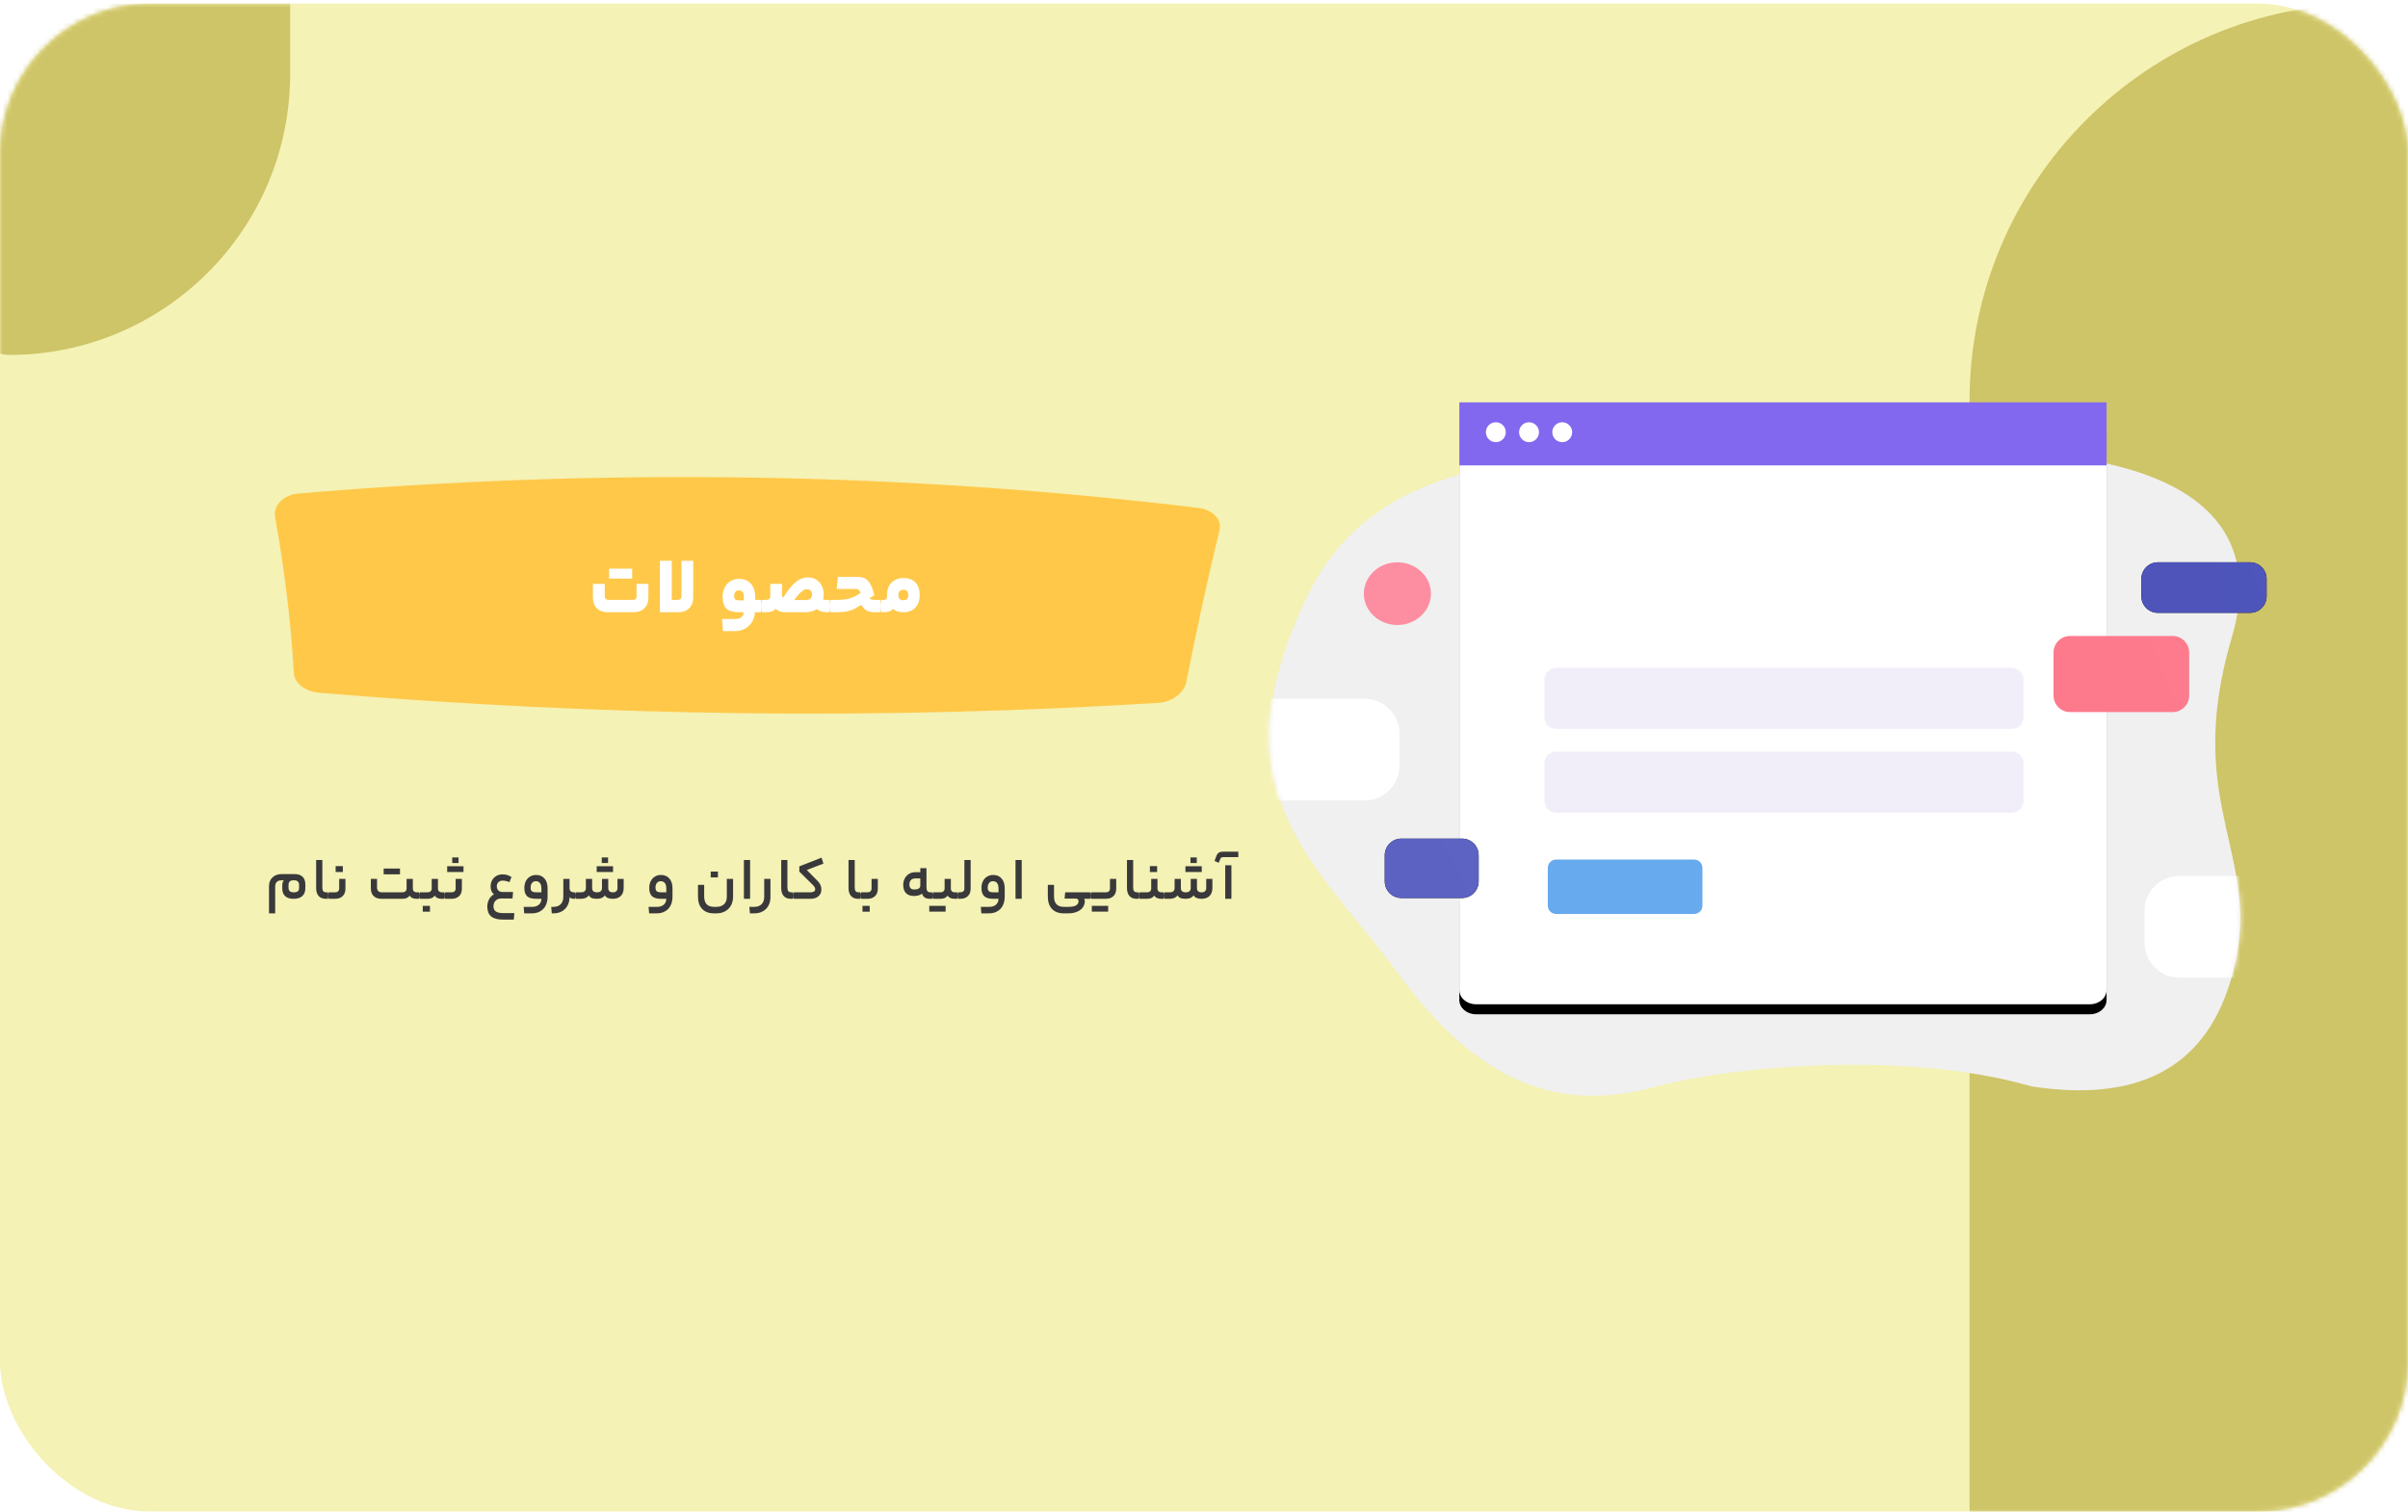<svg width="481" height="302" viewBox="0 0 481 302" fill="none" xmlns="http://www.w3.org/2000/svg">
<rect y="0.723" width="481" height="301.246" rx="30" fill="#F4F2B4"/>
<mask id="mask0_539_1201" style="mask-type:alpha" maskUnits="userSpaceOnUse" x="0" y="0" width="481" height="302">
<rect y="0.723" width="481" height="301.246" rx="30" fill="#EDF0F9"/>
</mask>
<g mask="url(#mask0_539_1201)">
<path d="M393.419 80.158C393.419 36.287 428.983 0.723 472.854 0.723C477.354 0.723 481.001 4.37 481.001 8.87V302.508H393.419V80.158Z" fill="#CEC468"/>
<path d="M57.957 14.764C57.957 45.77 32.822 70.905 1.816 70.905C-1.364 70.905 -3.942 68.327 -3.942 65.147L-3.942 0.723L57.957 0.723L57.957 14.764Z" fill="#CEC468"/>
</g>
<path d="M239.403 101.479C180.73 94.356 120.756 93.399 59.481 98.608C56.551 98.9 54.524 101.031 54.966 103.36C56.899 114.249 58.143 124.599 58.698 134.411C58.739 136.42 61.006 138.205 63.745 138.395C120.76 143.175 176.673 143.844 231.486 140.405C234.145 140.235 236.603 138.341 236.985 136.182C238.985 125.954 241.192 115.853 243.607 105.878C244.109 103.788 242.233 101.826 239.413 101.479" fill="#FFC849"/>
<path d="M126.448 119.85C126.661 119.85 126.832 119.792 126.96 119.674C127.088 119.557 127.152 119.397 127.152 119.194V116.65H129.52V119.354C129.52 120.282 129.248 121.008 128.704 121.53C128.17 122.053 127.44 122.314 126.512 122.314H121.456C120.485 122.314 119.738 122.053 119.216 121.53C118.693 121.008 118.432 120.261 118.432 119.29V116.65H120.8V118.97C120.8 119.269 120.864 119.493 120.992 119.642C121.12 119.781 121.333 119.85 121.632 119.85H126.448ZM126.272 113.61V115.594H121.664V113.61H126.272ZM134.185 112.026V119.85H135.401C135.615 119.85 135.785 119.792 135.913 119.674C136.052 119.557 136.121 119.392 136.121 119.178V112.026H138.473V119.322C138.473 120.261 138.201 120.997 137.657 121.53C137.124 122.053 136.393 122.314 135.465 122.314H131.817V112.026H134.185ZM151.978 119.85C152.085 119.85 152.138 120.266 152.138 121.098C152.138 121.909 152.085 122.314 151.978 122.314H150.81C150.693 123.498 150.266 124.421 149.53 125.082C148.805 125.754 147.85 126.09 146.666 126.09H144.41L144.218 123.658H146.938C147.44 123.658 147.829 123.536 148.106 123.29C148.394 123.056 148.538 122.73 148.538 122.314H147.642C146.458 122.314 145.61 122.069 145.098 121.578C144.597 121.077 144.346 120.282 144.346 119.194C144.346 118.512 144.48 117.904 144.746 117.37C145.024 116.826 145.408 116.405 145.898 116.106C146.4 115.797 146.97 115.642 147.61 115.642C148.624 115.642 149.418 115.968 149.994 116.618C150.57 117.258 150.858 118.154 150.858 119.306V119.85H151.978ZM146.65 119.082C146.65 119.392 146.725 119.616 146.874 119.754C147.034 119.882 147.306 119.946 147.69 119.946H148.57V119.21C148.57 118.794 148.48 118.48 148.298 118.266C148.128 118.053 147.882 117.946 147.562 117.946C147.264 117.946 147.034 118.053 146.874 118.266C146.725 118.469 146.65 118.741 146.65 119.082ZM153.003 119.85C153.579 119.85 153.867 119.605 153.867 119.114V116.65H156.219V118.858C156.219 119.029 156.235 119.146 156.267 119.21C156.299 119.274 156.363 119.333 156.459 119.386C157.313 117.978 158.129 116.954 158.907 116.314C159.686 115.674 160.513 115.354 161.387 115.354C162.006 115.354 162.55 115.498 163.019 115.786C163.499 116.074 163.873 116.48 164.139 117.002C164.406 117.514 164.539 118.106 164.539 118.778C164.539 119.162 164.491 119.482 164.395 119.738C164.555 119.813 164.843 119.85 165.259 119.85H165.659C165.766 119.85 165.819 120.266 165.819 121.098C165.819 121.909 165.766 122.314 165.659 122.314H165.259C164.79 122.314 164.39 122.266 164.059 122.17C163.739 122.074 163.446 121.904 163.179 121.658C162.571 122.096 161.83 122.314 160.955 122.314H156.971C156.022 122.314 155.35 122.08 154.955 121.61C154.753 121.856 154.497 122.037 154.187 122.154C153.889 122.261 153.494 122.314 153.003 122.314H152.299C152.193 122.314 152.139 121.909 152.139 121.098C152.139 120.266 152.193 119.85 152.299 119.85H153.003ZM160.987 119.882C161.371 119.882 161.67 119.786 161.883 119.594C162.097 119.402 162.203 119.13 162.203 118.778C162.203 118.458 162.107 118.202 161.915 118.01C161.734 117.808 161.494 117.706 161.195 117.706C160.843 117.706 160.459 117.888 160.043 118.25C159.638 118.602 159.169 119.146 158.635 119.882H160.987ZM171.291 115.242C171.899 115.242 172.4 115.349 172.795 115.562C173.2 115.776 173.552 116.149 173.851 116.682C174.149 117.205 174.416 117.946 174.651 118.906L173.675 119.546C173.739 119.642 173.883 119.717 174.107 119.77C174.331 119.824 174.555 119.85 174.779 119.85H175.739C175.845 119.85 175.899 120.266 175.899 121.098C175.899 121.621 175.883 121.957 175.851 122.106C175.819 122.245 175.781 122.314 175.739 122.314H174.587C173.989 122.314 173.493 122.202 173.099 121.978C172.704 121.754 172.347 121.376 172.027 120.842L171.435 121.21C170.763 121.626 170.107 121.914 169.467 122.074C168.827 122.234 168.032 122.314 167.083 122.314H165.979C165.872 122.314 165.819 121.909 165.819 121.098C165.819 120.266 165.872 119.85 165.979 119.85H167.195C167.984 119.85 168.645 119.797 169.179 119.69C169.723 119.584 170.288 119.381 170.875 119.082L171.899 118.49C171.813 118.17 171.685 117.952 171.515 117.834C171.355 117.717 171.109 117.658 170.779 117.658H167.131L167.371 115.242H171.291ZM176.528 119.85C176.752 119.85 176.918 119.802 177.024 119.706C177.131 119.61 177.184 119.45 177.184 119.226V118.874C177.184 117.829 177.483 117.002 178.08 116.394C178.678 115.786 179.488 115.482 180.512 115.482C181.536 115.482 182.326 115.781 182.88 116.378C183.435 116.965 183.712 117.808 183.712 118.906C183.712 119.973 183.419 120.81 182.832 121.418C182.256 122.016 181.451 122.314 180.416 122.314C179.936 122.314 179.526 122.25 179.184 122.122C178.843 121.994 178.587 121.824 178.416 121.61C178.214 121.856 177.958 122.037 177.648 122.154C177.35 122.261 176.976 122.314 176.528 122.314H176.064C175.958 122.314 175.904 121.909 175.904 121.098C175.904 120.266 175.958 119.85 176.064 119.85H176.528ZM181.424 118.906C181.424 118.181 181.094 117.818 180.432 117.818C179.782 117.818 179.456 118.181 179.456 118.906C179.456 119.226 179.536 119.477 179.696 119.658C179.867 119.829 180.112 119.914 180.432 119.914C180.774 119.914 181.024 119.834 181.184 119.674C181.344 119.504 181.424 119.248 181.424 118.906Z" fill="white"/>
<path d="M56.386 176.864C56.386 176.432 56.49 176.1 56.698 175.868H56.23C55.822 175.868 55.51 175.976 55.294 176.192C55.078 176.4 54.97 176.696 54.97 177.08V182.468H53.734V177.08C53.734 176.328 53.962 175.732 54.418 175.292C54.882 174.844 55.506 174.62 56.29 174.62H58.81C59.538 174.62 60.082 174.8 60.442 175.16C60.81 175.512 60.994 176.02 60.994 176.684V177.416C60.994 178.112 60.794 178.644 60.394 179.012C59.994 179.38 59.414 179.564 58.654 179.564C57.91 179.564 57.346 179.388 56.962 179.036C56.578 178.676 56.386 178.18 56.386 177.548V176.864ZM58.714 178.268C59.05 178.268 59.306 178.2 59.482 178.064C59.658 177.928 59.746 177.7 59.746 177.38V176.792C59.746 176.496 59.662 176.268 59.494 176.108C59.334 175.948 59.106 175.868 58.81 175.868H58.51C58.222 175.868 58.002 175.956 57.85 176.132C57.706 176.3 57.634 176.524 57.634 176.804V177.308C57.634 177.66 57.718 177.908 57.886 178.052C58.062 178.196 58.338 178.268 58.714 178.268ZM65.457 178.268C65.497 178.268 65.525 178.312 65.541 178.4C65.565 178.488 65.577 178.668 65.577 178.94C65.577 179.196 65.565 179.364 65.541 179.444C65.525 179.524 65.497 179.564 65.457 179.564H65.097C64.457 179.564 63.973 179.376 63.645 179C63.317 178.624 63.153 178.092 63.153 177.404V171.812H64.389V177.32C64.389 177.648 64.449 177.888 64.569 178.04C64.697 178.192 64.897 178.268 65.169 178.268H65.457ZM69.001 177.548C69.001 178.18 68.813 178.676 68.437 179.036C68.061 179.388 67.557 179.564 66.925 179.564H65.701C65.621 179.564 65.581 179.356 65.581 178.94C65.581 178.492 65.621 178.268 65.701 178.268H66.925C67.173 178.268 67.373 178.204 67.525 178.076C67.677 177.94 67.753 177.752 67.753 177.512V175.58H69.001V177.548ZM67.045 174.212V173.036H68.485V174.212H67.045ZM80.365 178.268C80.621 178.268 80.825 178.204 80.977 178.076C81.137 177.94 81.217 177.756 81.217 177.524V175.58H82.465V177.464C82.465 178 82.741 178.268 83.293 178.268H83.701C83.781 178.268 83.821 178.492 83.821 178.94C83.821 179.356 83.781 179.564 83.701 179.564H83.245C82.533 179.564 82.061 179.348 81.829 178.916C81.549 179.348 81.061 179.564 80.365 179.564H76.249C75.537 179.564 74.997 179.38 74.629 179.012C74.261 178.636 74.077 178.108 74.077 177.428V175.58H75.313V177.26C75.313 177.596 75.393 177.848 75.553 178.016C75.713 178.184 75.965 178.268 76.309 178.268H80.365ZM79.897 173.516V174.668H76.633V173.516H79.897ZM85.381 178.268C85.637 178.268 85.841 178.204 85.993 178.076C86.153 177.94 86.233 177.752 86.233 177.512V175.58H87.481V177.464C87.481 178 87.757 178.268 88.309 178.268H88.717C88.797 178.268 88.837 178.488 88.837 178.928C88.837 179.352 88.797 179.564 88.717 179.564H88.261C87.549 179.564 87.077 179.348 86.845 178.916C86.565 179.348 86.077 179.564 85.381 179.564H83.941C83.861 179.564 83.821 179.356 83.821 178.94C83.821 178.492 83.861 178.268 83.941 178.268H85.381ZM84.445 182.144V180.968H85.885V182.144H84.445ZM92.262 177.548C92.262 178.18 92.074 178.676 91.698 179.036C91.322 179.388 90.818 179.564 90.186 179.564H88.962C88.882 179.564 88.842 179.356 88.842 178.94C88.842 178.492 88.882 178.268 88.962 178.268H90.186C90.434 178.268 90.634 178.204 90.786 178.076C90.938 177.94 91.014 177.752 91.014 177.512V175.58H92.262V177.548ZM91.59 171.296V172.412H90.33V171.296H91.59ZM92.586 173.06V174.212H89.322V173.06H92.586ZM98.67 178.664C98.222 178.32 97.998 177.8 97.998 177.104C97.998 176.648 98.098 176.236 98.298 175.868C98.498 175.5 98.778 175.212 99.138 175.004C99.506 174.788 99.926 174.68 100.398 174.68C100.702 174.68 100.994 174.72 101.274 174.8C101.562 174.88 101.862 175.016 102.174 175.208L101.754 176.24C101.29 176.032 100.838 175.928 100.398 175.928C100.062 175.928 99.782 176.036 99.558 176.252C99.342 176.46 99.234 176.724 99.234 177.044C99.234 177.388 99.334 177.668 99.534 177.884C99.734 178.092 100.01 178.196 100.362 178.196H102.486L102.378 179.492H100.134C99.678 179.492 99.302 179.636 99.006 179.924C98.718 180.22 98.574 180.596 98.574 181.052C98.574 181.516 98.726 181.86 99.03 182.084C99.342 182.308 99.834 182.42 100.506 182.42H102.738L102.63 183.716H100.446C99.382 183.716 98.598 183.5 98.094 183.068C97.59 182.636 97.338 181.98 97.338 181.1C97.338 180.58 97.458 180.1 97.698 179.66C97.938 179.22 98.262 178.888 98.67 178.664ZM109.382 179.132C109.382 179.82 109.254 180.412 108.998 180.908C108.742 181.412 108.378 181.796 107.906 182.06C107.442 182.332 106.894 182.468 106.262 182.468H104.714L104.606 181.172H106.298C106.866 181.172 107.314 181.028 107.642 180.74C107.97 180.452 108.138 180.06 108.146 179.564H107.114C106.266 179.564 105.658 179.392 105.29 179.048C104.922 178.696 104.738 178.148 104.738 177.404C104.738 176.892 104.834 176.44 105.026 176.048C105.226 175.656 105.502 175.352 105.854 175.136C106.214 174.912 106.626 174.8 107.09 174.8C107.802 174.8 108.362 175.04 108.77 175.52C109.178 175.992 109.382 176.64 109.382 177.464V179.132ZM105.986 177.344C105.986 177.68 106.074 177.92 106.25 178.064C106.426 178.2 106.734 178.268 107.174 178.268H108.146V177.488C108.146 177.016 108.05 176.66 107.858 176.42C107.666 176.172 107.39 176.048 107.03 176.048C106.702 176.048 106.446 176.168 106.262 176.408C106.078 176.64 105.986 176.952 105.986 177.344ZM110.554 181.172C111.17 181.172 111.65 180.996 111.994 180.644C112.346 180.3 112.522 179.812 112.522 179.18V175.58H113.77V177.428C113.77 177.988 114.074 178.268 114.682 178.268H114.85C114.93 178.268 114.97 178.492 114.97 178.94C114.97 179.356 114.93 179.564 114.85 179.564H114.682C114.482 179.564 114.298 179.536 114.13 179.48C113.97 179.416 113.85 179.332 113.77 179.228V179.3C113.754 179.924 113.61 180.476 113.338 180.956C113.074 181.436 112.702 181.808 112.222 182.072C111.75 182.336 111.198 182.468 110.566 182.468H110.218L110.11 181.172H110.554ZM116.036 178.268C116.364 178.268 116.612 178.196 116.78 178.052C116.948 177.9 117.032 177.688 117.032 177.416V175.58H118.28V177.416C118.28 177.984 118.604 178.268 119.252 178.268C119.58 178.268 119.828 178.196 119.996 178.052C120.164 177.9 120.248 177.688 120.248 177.416V175.58H121.496V177.416C121.496 177.688 121.572 177.9 121.724 178.052C121.876 178.196 122.104 178.268 122.408 178.268C122.72 178.268 122.952 178.196 123.104 178.052C123.264 177.9 123.344 177.688 123.344 177.416V175.58H124.58V177.404C124.58 178.084 124.388 178.616 124.004 179C123.62 179.376 123.088 179.564 122.408 179.564C121.592 179.564 121.064 179.332 120.824 178.868C120.512 179.332 119.988 179.564 119.252 179.564C118.804 179.564 118.448 179.508 118.184 179.396C117.92 179.276 117.728 179.1 117.608 178.868C117.296 179.332 116.772 179.564 116.036 179.564H115.088C115.008 179.564 114.968 179.356 114.968 178.94C114.968 178.492 115.008 178.268 115.088 178.268H116.036ZM121.46 171.296V172.412H120.2V171.296H121.46ZM122.456 173.06V174.212H119.192V173.06H122.456ZM134.331 179.132C134.331 179.82 134.203 180.412 133.947 180.908C133.691 181.412 133.327 181.796 132.855 182.06C132.391 182.332 131.843 182.468 131.211 182.468H129.663L129.555 181.172H131.247C131.815 181.172 132.263 181.028 132.591 180.74C132.919 180.452 133.087 180.06 133.095 179.564H132.063C131.215 179.564 130.607 179.392 130.239 179.048C129.871 178.696 129.687 178.148 129.687 177.404C129.687 176.892 129.783 176.44 129.975 176.048C130.175 175.656 130.451 175.352 130.803 175.136C131.163 174.912 131.575 174.8 132.039 174.8C132.751 174.8 133.311 175.04 133.719 175.52C134.127 175.992 134.331 176.64 134.331 177.464V179.132ZM130.935 177.344C130.935 177.68 131.023 177.92 131.199 178.064C131.375 178.2 131.683 178.268 132.123 178.268H133.095V177.488C133.095 177.016 132.999 176.66 132.807 176.42C132.615 176.172 132.339 176.048 131.979 176.048C131.651 176.048 131.395 176.168 131.211 176.408C131.027 176.64 130.935 176.952 130.935 177.344ZM142.616 182.468C141.592 182.468 140.804 182.172 140.252 181.58C139.7 180.996 139.424 180.172 139.424 179.108V176.78H140.66V179.084C140.66 180.476 141.316 181.172 142.628 181.172H143.12C143.76 181.172 144.264 180.996 144.632 180.644C145 180.292 145.184 179.808 145.184 179.192V175.58H146.432V179.084C146.432 179.788 146.292 180.392 146.012 180.896C145.732 181.408 145.34 181.796 144.836 182.06C144.34 182.332 143.768 182.468 143.12 182.468H142.616ZM141.968 175.292V174.116H143.408V175.292H141.968ZM148.597 171.812H149.833V179.564H148.597V171.812ZM153.9 179.18C153.9 179.844 153.768 180.424 153.504 180.92C153.24 181.416 152.864 181.796 152.376 182.06C151.896 182.332 151.336 182.468 150.696 182.468H149.796L149.688 181.172H150.684C151.3 181.172 151.78 180.996 152.124 180.644C152.476 180.3 152.652 179.812 152.652 179.18V175.58H153.9V179.18ZM158.353 178.268C158.393 178.268 158.421 178.312 158.437 178.4C158.461 178.488 158.473 178.668 158.473 178.94C158.473 179.196 158.461 179.364 158.437 179.444C158.421 179.524 158.393 179.564 158.353 179.564H157.993C157.353 179.564 156.869 179.376 156.541 179C156.213 178.624 156.049 178.092 156.049 177.404V171.812H157.285V177.32C157.285 177.648 157.345 177.888 157.465 178.04C157.593 178.192 157.793 178.268 158.065 178.268H158.353ZM161.874 178.268C162.178 178.268 162.414 178.216 162.582 178.112C162.75 178 162.834 177.852 162.834 177.668C162.834 177.516 162.798 177.376 162.726 177.248C162.654 177.12 162.538 176.972 162.378 176.804L159.666 174.128V173.084L164.106 171.344L164.478 172.532L161.154 173.804L163.314 175.988C163.818 176.484 164.07 177.056 164.07 177.704C164.07 178.256 163.878 178.704 163.494 179.048C163.11 179.392 162.57 179.564 161.874 179.564H158.598C158.518 179.564 158.478 179.356 158.478 178.94C158.478 178.492 158.518 178.268 158.598 178.268H161.874ZM171.8 178.268C171.84 178.268 171.868 178.312 171.884 178.4C171.908 178.488 171.92 178.668 171.92 178.94C171.92 179.196 171.908 179.364 171.884 179.444C171.868 179.524 171.84 179.564 171.8 179.564H171.44C170.8 179.564 170.316 179.376 169.988 179C169.66 178.624 169.496 178.092 169.496 177.404V171.812H170.732V177.32C170.732 177.648 170.792 177.888 170.912 178.04C171.04 178.192 171.24 178.268 171.512 178.268H171.8ZM175.344 177.548C175.344 178.18 175.156 178.676 174.78 179.036C174.404 179.388 173.9 179.564 173.268 179.564H172.044C171.964 179.564 171.924 179.356 171.924 178.94C171.924 178.492 171.964 178.268 172.044 178.268H173.268C173.516 178.268 173.716 178.204 173.868 178.076C174.02 177.94 174.096 177.752 174.096 177.512V175.58H175.344V177.548ZM172.284 182.144V180.968H173.724V182.144H172.284ZM185.064 177.236C185.064 177.604 185.128 177.868 185.256 178.028C185.384 178.188 185.572 178.268 185.82 178.268H186.156C186.196 178.268 186.224 178.312 186.24 178.4C186.264 178.488 186.276 178.668 186.276 178.94C186.276 179.196 186.264 179.364 186.24 179.444C186.224 179.524 186.196 179.564 186.156 179.564H185.82C185.38 179.564 185.02 179.484 184.74 179.324C184.468 179.156 184.28 178.888 184.176 178.52C184.008 178.68 183.78 178.8 183.492 178.88C183.204 178.96 182.9 179 182.58 179C181.876 179 181.34 178.812 180.972 178.436C180.604 178.052 180.42 177.488 180.42 176.744C180.42 176.296 180.52 175.884 180.72 175.508C180.92 175.124 181.2 174.82 181.56 174.596C181.928 174.364 182.348 174.248 182.82 174.248H183.828V173.444H185.064V177.236ZM181.656 176.732C181.656 177.38 181.984 177.704 182.64 177.704C183.016 177.704 183.308 177.64 183.516 177.512C183.724 177.376 183.828 177.192 183.828 176.96V175.496H182.82C182.452 175.496 182.164 175.604 181.956 175.82C181.756 176.028 181.656 176.332 181.656 176.732ZM187.833 178.268C188.089 178.268 188.293 178.204 188.445 178.076C188.605 177.94 188.685 177.752 188.685 177.512V175.58H189.933V177.464C189.933 178 190.209 178.268 190.761 178.268H191.169C191.249 178.268 191.289 178.488 191.289 178.928C191.289 179.352 191.249 179.564 191.169 179.564H190.713C190.001 179.564 189.529 179.348 189.297 178.916C189.017 179.348 188.529 179.564 187.833 179.564H186.393C186.313 179.564 186.273 179.356 186.273 178.94C186.273 178.492 186.313 178.268 186.393 178.268H187.833ZM188.889 180.968V182.12H185.625V180.968H188.889ZM191.81 178.268C192.058 178.268 192.258 178.204 192.41 178.076C192.562 177.94 192.638 177.752 192.638 177.512V171.812H193.886V177.548C193.886 178.18 193.698 178.676 193.322 179.036C192.954 179.388 192.45 179.564 191.81 179.564H191.414C191.334 179.564 191.294 179.356 191.294 178.94C191.294 178.492 191.334 178.268 191.414 178.268H191.81ZM200.691 179.132C200.691 179.82 200.563 180.412 200.307 180.908C200.051 181.412 199.687 181.796 199.215 182.06C198.751 182.332 198.203 182.468 197.571 182.468H196.023L195.915 181.172H197.607C198.175 181.172 198.623 181.028 198.951 180.74C199.279 180.452 199.447 180.06 199.455 179.564H198.423C197.575 179.564 196.967 179.392 196.599 179.048C196.231 178.696 196.047 178.148 196.047 177.404C196.047 176.892 196.143 176.44 196.335 176.048C196.535 175.656 196.811 175.352 197.163 175.136C197.523 174.912 197.935 174.8 198.399 174.8C199.111 174.8 199.671 175.04 200.079 175.52C200.487 175.992 200.691 176.64 200.691 177.464V179.132ZM197.295 177.344C197.295 177.68 197.383 177.92 197.559 178.064C197.735 178.2 198.043 178.268 198.483 178.268H199.455V177.488C199.455 177.016 199.359 176.66 199.167 176.42C198.975 176.172 198.699 176.048 198.339 176.048C198.011 176.048 197.755 176.168 197.571 176.408C197.387 176.64 197.295 176.952 197.295 177.344ZM202.852 171.812H204.088V179.564H202.852V171.812ZM217.729 178.268C217.809 178.268 217.849 178.492 217.849 178.94C217.849 179.356 217.809 179.564 217.729 179.564H216.553C216.641 179.668 216.685 179.828 216.685 180.044C216.685 180.516 216.549 180.936 216.277 181.304C216.005 181.672 215.621 181.956 215.125 182.156C214.629 182.364 214.057 182.468 213.409 182.468H212.497C211.473 182.468 210.685 182.172 210.133 181.58C209.581 180.996 209.305 180.172 209.305 179.108V176.78H210.541V179.084C210.541 180.476 211.197 181.172 212.509 181.172H213.409C214.089 181.172 214.597 181.076 214.933 180.884C215.269 180.692 215.437 180.416 215.437 180.056C215.437 179.864 215.385 179.724 215.281 179.636C215.185 179.556 215.029 179.516 214.813 179.516H212.653L212.773 178.268H217.729ZM220.89 178.268C221.138 178.268 221.338 178.204 221.49 178.076C221.642 177.94 221.718 177.752 221.718 177.512V175.58H222.966V177.548C222.966 178.18 222.778 178.676 222.402 179.036C222.034 179.388 221.53 179.564 220.89 179.564H217.974C217.894 179.564 217.854 179.356 217.854 178.94C217.854 178.492 217.894 178.268 217.974 178.268H220.89ZM221.358 180.968V182.12H218.094V180.968H221.358ZM227.42 178.268C227.46 178.268 227.488 178.312 227.504 178.4C227.528 178.488 227.54 178.668 227.54 178.94C227.54 179.196 227.528 179.364 227.504 179.444C227.488 179.524 227.46 179.564 227.42 179.564H227.06C226.42 179.564 225.936 179.376 225.608 179C225.28 178.624 225.116 178.092 225.116 177.404V171.812H226.352V177.32C226.352 177.648 226.412 177.888 226.532 178.04C226.66 178.192 226.86 178.268 227.132 178.268H227.42ZM229.105 178.268C229.361 178.268 229.565 178.204 229.717 178.076C229.877 177.94 229.957 177.752 229.957 177.512V175.58H231.205V177.464C231.205 178 231.481 178.268 232.033 178.268H232.441C232.521 178.268 232.561 178.488 232.561 178.928C232.561 179.352 232.521 179.564 232.441 179.564H231.985C231.273 179.564 230.801 179.348 230.569 178.916C230.289 179.348 229.801 179.564 229.105 179.564H227.665C227.585 179.564 227.545 179.356 227.545 178.94C227.545 178.492 227.585 178.268 227.665 178.268H229.105ZM229.693 174.212V173.036H231.133V174.212H229.693ZM233.634 178.268C233.962 178.268 234.21 178.196 234.378 178.052C234.546 177.9 234.63 177.688 234.63 177.416V175.58H235.878V177.416C235.878 177.984 236.202 178.268 236.85 178.268C237.178 178.268 237.426 178.196 237.594 178.052C237.762 177.9 237.846 177.688 237.846 177.416V175.58H239.094V177.416C239.094 177.688 239.17 177.9 239.322 178.052C239.474 178.196 239.702 178.268 240.006 178.268C240.318 178.268 240.55 178.196 240.702 178.052C240.862 177.9 240.942 177.688 240.942 177.416V175.58H242.178V177.404C242.178 178.084 241.986 178.616 241.602 179C241.218 179.376 240.686 179.564 240.006 179.564C239.19 179.564 238.662 179.332 238.422 178.868C238.11 179.332 237.586 179.564 236.85 179.564C236.402 179.564 236.046 179.508 235.782 179.396C235.518 179.276 235.326 179.1 235.206 178.868C234.894 179.332 234.37 179.564 233.634 179.564H232.686C232.606 179.564 232.566 179.356 232.566 178.94C232.566 178.492 232.606 178.268 232.686 178.268H233.634ZM239.058 171.296V172.412H237.798V171.296H239.058ZM240.054 173.06V174.212H236.79V173.06H240.054ZM244.343 171.236C244.047 171.236 243.847 171.364 243.743 171.62L243.443 172.364L242.603 172.004L242.975 171.008C243.095 170.688 243.263 170.464 243.479 170.336C243.687 170.208 243.975 170.144 244.343 170.144H247.355V171.236H244.343ZM245.975 172.868V179.564H244.739V172.868H245.975Z" fill="#39393B"/>
<g clip-path="url(#clip0_539_1201)">
<mask id="mask1_539_1201" style="mask-type:luminance" maskUnits="userSpaceOnUse" x="247" y="42" width="218" height="219">
<path d="M463.754 42.346H248.246C247.558 42.346 247 42.903 247 43.591V259.1C247 259.788 247.558 260.346 248.246 260.346H463.754C464.442 260.346 465 259.788 465 259.1V43.591C465 42.903 464.442 42.346 463.754 42.346Z" fill="white"/>
</mask>
<g mask="url(#mask1_539_1201)">
<path d="M405.809 217.039C379.617 209.498 344.213 213.378 330.98 217.039C311.13 222.532 295.159 216.208 279.225 194.415C263.291 172.623 241.869 158.327 261.395 118.596C280.92 78.864 340.311 95.247 376.462 91.419C412.614 87.59 456.145 92.361 445.81 127.325C435.475 162.289 453.344 171.33 445.355 196.612C440.029 213.467 426.847 220.276 405.809 217.039Z" fill="url(#paint0_linear_539_1201)"/>
<mask id="mask2_539_1201" style="mask-type:luminance" maskUnits="userSpaceOnUse" x="253" y="90" width="195" height="129">
<path d="M405.809 217.039C379.617 209.498 344.213 213.378 330.98 217.039C311.13 222.532 295.159 216.208 279.225 194.415C263.291 172.623 241.869 158.327 261.395 118.596C280.92 78.864 340.311 95.247 376.462 91.419C412.614 87.59 456.145 92.361 445.81 127.325C435.475 162.289 453.344 171.33 445.355 196.612C440.029 213.467 426.847 220.276 405.809 217.039Z" fill="white"/>
</mask>
<g mask="url(#mask2_539_1201)">
<path d="M428.367 181.997C428.367 178.126 431.506 174.988 435.365 174.988H469.494C473.359 174.988 476.492 178.13 476.492 181.997V188.304C476.492 192.174 473.353 195.312 469.494 195.312H435.365C431.5 195.312 428.367 192.17 428.367 188.304V181.997Z" fill="white"/>
</g>
<mask id="mask3_539_1201" style="mask-type:luminance" maskUnits="userSpaceOnUse" x="253" y="90" width="195" height="129">
<path d="M405.809 217.039C379.617 209.498 344.213 213.378 330.98 217.039C311.13 222.532 295.159 216.208 279.225 194.415C263.291 172.623 241.869 158.327 261.395 118.596C280.92 78.864 340.311 95.247 376.462 91.419C412.614 87.59 456.145 92.361 445.81 127.325C435.475 162.289 453.344 171.33 445.355 196.612C440.029 213.467 426.847 220.276 405.809 217.039Z" fill="white"/>
</mask>
<g mask="url(#mask3_539_1201)">
<path d="M231.424 146.603C231.424 142.732 234.564 139.594 238.422 139.594H272.551C276.416 139.594 279.549 142.737 279.549 146.603V152.91C279.549 156.781 276.41 159.919 272.551 159.919H238.422C234.557 159.919 231.424 156.776 231.424 152.91V146.603Z" fill="white"/>
</g>
<path d="M279.131 124.862C282.83 124.862 285.828 122.058 285.828 118.6C285.828 115.141 282.83 112.337 279.131 112.337C275.432 112.337 272.433 115.141 272.433 118.6C272.433 122.058 275.432 124.862 279.131 124.862Z" fill="url(#paint1_linear_539_1201)"/>
<g filter="url(#filter0_d_539_1201)">
<path d="M291.503 83.895C291.503 82.319 292.977 81.042 294.813 81.042H417.479C419.306 81.042 420.788 82.314 420.788 83.895V197.778C420.788 199.353 419.314 200.631 417.479 200.631H294.813C292.985 200.631 291.503 199.358 291.503 197.778V83.895Z" fill="black"/>
</g>
<path d="M291.503 83.895C291.503 82.319 292.977 81.042 294.813 81.042H417.479C419.306 81.042 420.788 82.314 420.788 83.895V197.778C420.788 199.353 419.314 200.631 417.479 200.631H294.813C292.985 200.631 291.503 199.358 291.503 197.778V83.895Z" fill="white"/>
<path d="M401.859 134.084H310.841C309.92 134.084 309.173 134.831 309.173 135.752V143.289C309.173 144.211 309.92 144.957 310.841 144.957H401.859C402.78 144.957 403.526 144.211 403.526 143.289V135.752C403.526 134.831 402.78 134.084 401.859 134.084Z" fill="#F2EEF9" stroke="#F2EEF9" stroke-width="1.339"/>
<path d="M401.859 150.812H310.841C309.92 150.812 309.173 151.559 309.173 152.48V160.017C309.173 160.939 309.92 161.685 310.841 161.685H401.859C402.78 161.685 403.526 160.939 403.526 160.017V152.48C403.526 151.559 402.78 150.812 401.859 150.812Z" fill="#F2EEF9" stroke="#F2EEF9" stroke-width="1.339"/>
<path d="M338.399 171.722H310.841C309.92 171.722 309.173 172.469 309.173 173.39V180.928C309.173 181.849 309.92 182.595 310.841 182.595H338.399C339.321 182.595 340.067 181.849 340.067 180.928V173.39C340.067 172.469 339.321 171.722 338.399 171.722Z" fill="url(#paint2_linear_539_1201)"/>
<path d="M291.504 80.379H420.788V92.977H291.504V80.379Z" fill="#8168EF"/>
<path d="M298.796 88.336C299.895 88.336 300.785 87.445 300.785 86.347C300.785 85.248 299.895 84.358 298.796 84.358C297.698 84.358 296.807 85.248 296.807 86.347C296.807 87.445 297.698 88.336 298.796 88.336Z" fill="white"/>
<path d="M305.426 88.336C306.525 88.336 307.415 87.445 307.415 86.347C307.415 85.248 306.525 84.358 305.426 84.358C304.328 84.358 303.437 85.248 303.437 86.347C303.437 87.445 304.328 88.336 305.426 88.336Z" fill="white"/>
<path d="M312.057 88.336C313.155 88.336 314.046 87.445 314.046 86.347C314.046 85.248 313.155 84.358 312.057 84.358C310.958 84.358 310.068 85.248 310.068 86.347C310.068 87.445 310.958 88.336 312.057 88.336Z" fill="white"/>
<path d="M449.451 112.337H431.044C429.22 112.337 427.741 113.816 427.741 115.641V119.13C427.741 120.954 429.22 122.433 431.044 122.433H449.451C451.275 122.433 452.754 120.954 452.754 119.13V115.641C452.754 113.816 451.275 112.337 449.451 112.337Z" fill="black"/>
<path d="M449.451 112.337H431.044C429.22 112.337 427.741 113.816 427.741 115.641V119.13C427.741 120.954 429.22 122.433 431.044 122.433H449.451C451.275 122.433 452.754 120.954 452.754 119.13V115.641C452.754 113.816 451.275 112.337 449.451 112.337Z" fill="url(#paint3_linear_539_1201)"/>
<path d="M276.608 170.86C276.608 169.026 278.095 167.54 279.918 167.54H292.052C293.88 167.54 295.362 169.018 295.362 170.86V176.082C295.362 177.915 293.874 179.402 292.052 179.402H279.918C278.09 179.402 276.608 177.924 276.608 176.082V170.86Z" fill="black"/>
<path d="M276.608 170.86C276.608 169.026 278.095 167.54 279.918 167.54H292.052C293.88 167.54 295.362 169.018 295.362 170.86V176.082C295.362 177.915 293.874 179.402 292.052 179.402H279.918C278.09 179.402 276.608 177.924 276.608 176.082V170.86Z" fill="url(#paint4_linear_539_1201)"/>
<path d="M410.189 130.373C410.189 128.54 411.665 127.055 413.498 127.055H433.982C435.81 127.055 437.292 128.541 437.292 130.373V138.944C437.292 140.776 435.815 142.262 433.982 142.262H413.498C411.67 142.262 410.189 140.776 410.189 138.944V130.373Z" fill="url(#paint5_linear_539_1201)"/>
</g>
</g>
<defs>
<filter id="filter0_d_539_1201" x="280.503" y="72.042" width="151.285" height="141.588" filterUnits="userSpaceOnUse" color-interpolation-filters="sRGB">
<feFlood flood-opacity="0" result="BackgroundImageFix"/>
<feColorMatrix in="SourceAlpha" type="matrix" values="0 0 0 0 0 0 0 0 0 0 0 0 0 0 0 0 0 0 127 0" result="hardAlpha"/>
<feOffset dy="2"/>
<feGaussianBlur stdDeviation="5.5"/>
<feColorMatrix type="matrix" values="0 0 0 0 0.129 0 0 0 0 0.025 0 0 0 0 0.31 0 0 0 0.236 0"/>
<feBlend mode="normal" in2="BackgroundImageFix" result="effect1_dropShadow_539_1201"/>
<feBlend mode="normal" in="SourceGraphic" in2="effect1_dropShadow_539_1201" result="shape"/>
</filter>
<linearGradient id="paint0_linear_539_1201" x1="1360.44" y1="-347.584" x2="11617.2" y2="18273.8" gradientUnits="userSpaceOnUse">
<stop stop-color="#F0F0F0"/>
<stop offset="1" stop-color="#F2EDFD"/>
</linearGradient>
<linearGradient id="paint1_linear_539_1201" x1="1641.59" y1="448.823" x2="328.993" y2="1366.89" gradientUnits="userSpaceOnUse">
<stop stop-color="#FDB6CB"/>
<stop offset="1" stop-color="#FD7082"/>
</linearGradient>
<linearGradient id="paint2_linear_539_1201" x1="4266.71" y1="677.062" x2="420.746" y2="1378.34" gradientUnits="userSpaceOnUse">
<stop stop-color="#C1DFFF"/>
<stop offset="1" stop-color="#64A9ED"/>
</linearGradient>
<linearGradient id="paint3_linear_539_1201" x1="2633.24" y1="553.632" x2="629.444" y2="1255.39" gradientUnits="userSpaceOnUse">
<stop stop-color="#A6AFED"/>
<stop offset="1" stop-color="#454BB5"/>
</linearGradient>
<linearGradient id="paint4_linear_539_1201" x1="1930.18" y1="577.455" x2="506.254" y2="1358.96" gradientUnits="userSpaceOnUse">
<stop stop-color="#A6AFED"/>
<stop offset="1" stop-color="#454BB5"/>
</linearGradient>
<linearGradient id="paint5_linear_539_1201" x1="3180.55" y1="760.739" x2="694.497" y2="1804.19" gradientUnits="userSpaceOnUse">
<stop stop-color="#FDB6CB"/>
<stop offset="1" stop-color="#FD7082"/>
</linearGradient>
<clipPath id="clip0_539_1201">
<rect width="218" height="218" fill="white" transform="translate(247 42.346)"/>
</clipPath>
</defs>
</svg>
